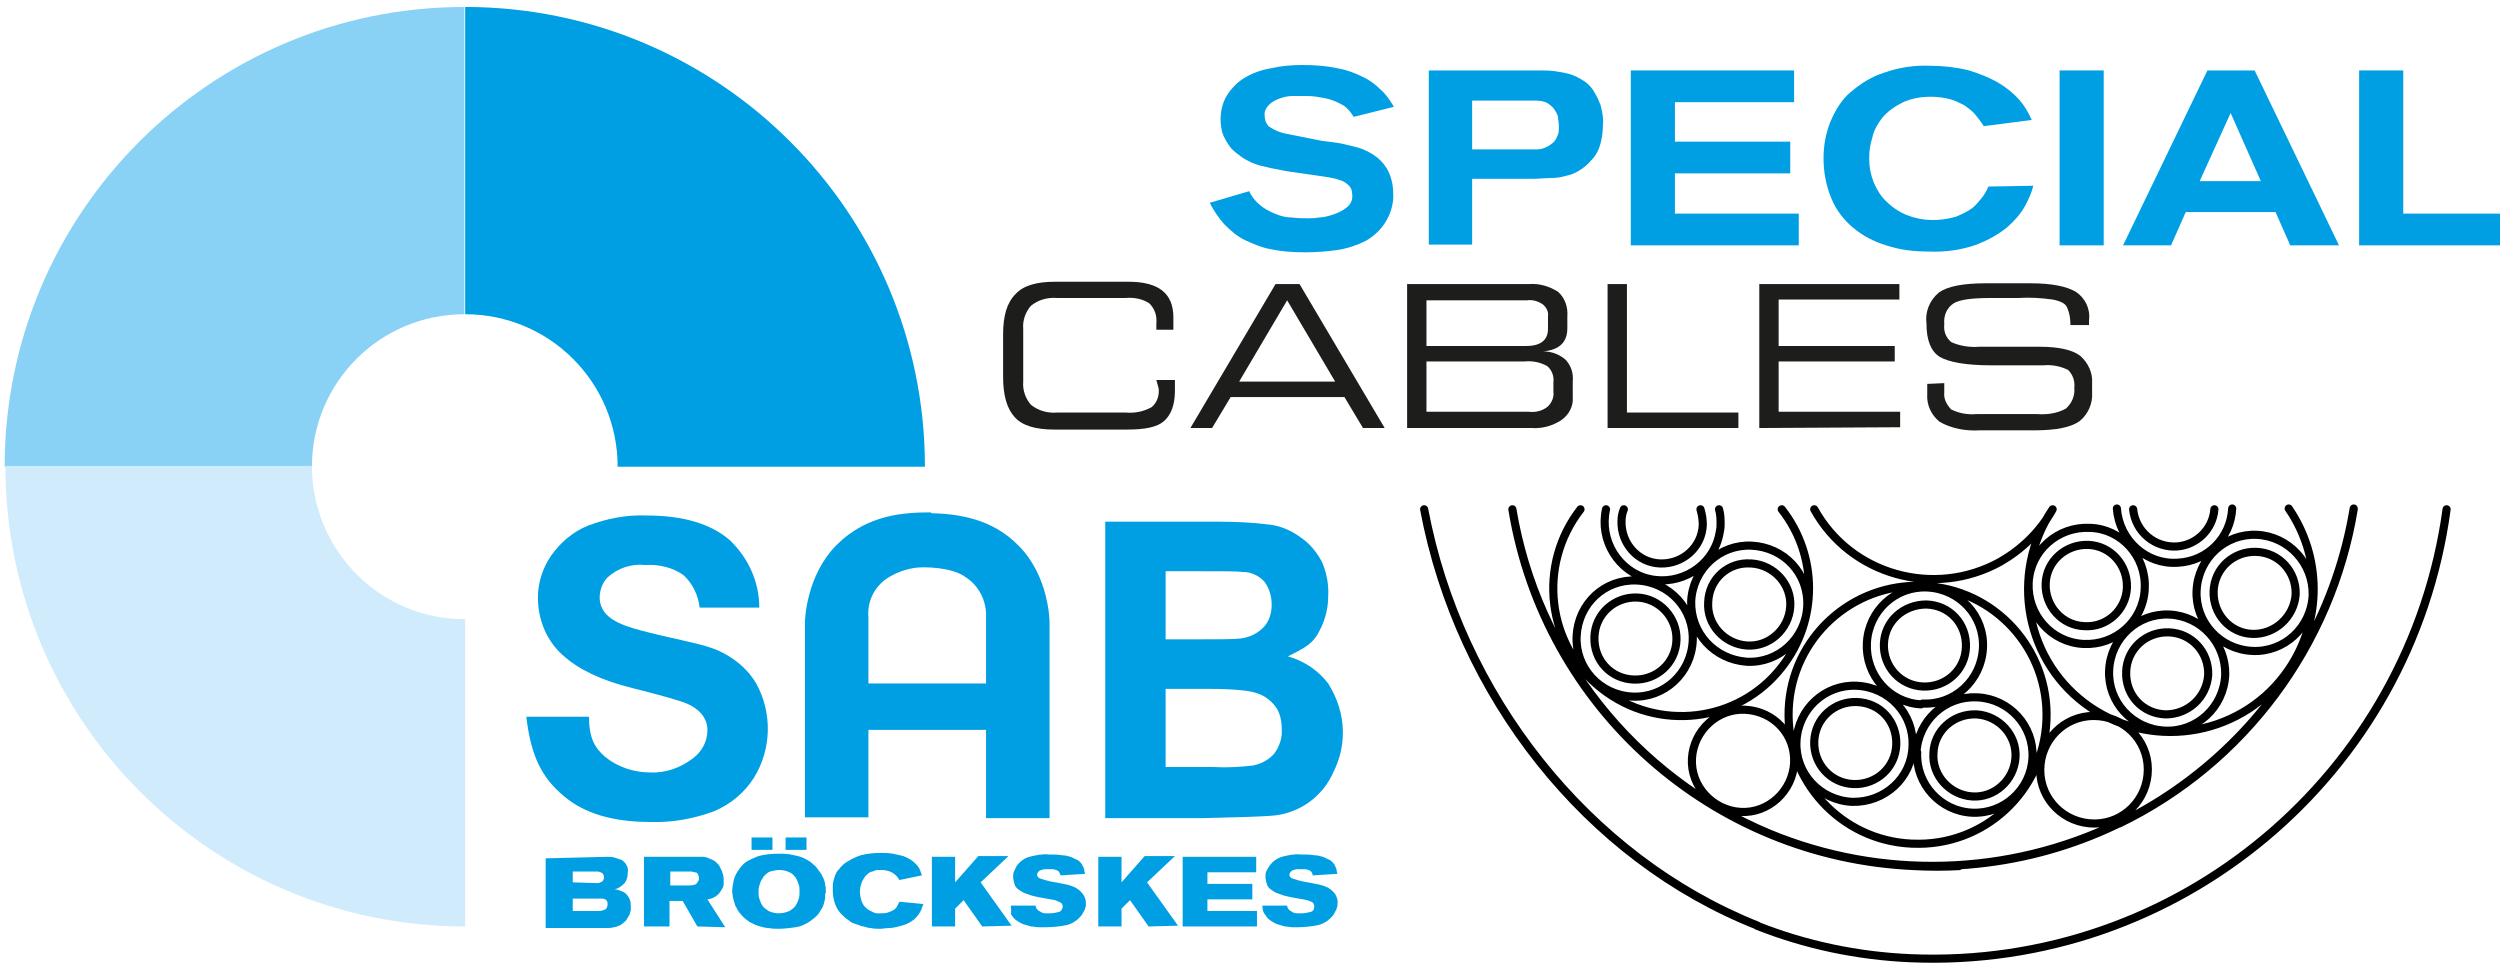 <?xml version="1.0" encoding="utf-8"?>
<!-- Generator: Adobe Illustrator 25.2.0, SVG Export Plug-In . SVG Version: 6.00 Build 0)  -->
<svg version="1.1" id="logo_sab_special_cables" xmlns="http://www.w3.org/2000/svg" xmlns:xlink="http://www.w3.org/1999/xlink"
	 x="0px" y="0px" viewBox="0 0 323 124.7" style="enable-background:new 0 0 323 124.7;" xml:space="preserve">
<style type="text/css">
	.st0{fill:#009FE3;}
	.st1{fill:#89D2F6;}
	.st2{fill:#D0EBFC;}
	.st3{fill:none;stroke:#000000;stroke-width:1.05;stroke-linecap:round;stroke-linejoin:round;}
	.st4{fill:#1D1D1B;}
</style>
<g id="logo">
	<path class="st0" d="M79.8,60.3c0-10.9-8.8-19.7-19.7-19.7c0,0,0,0,0,0V0.9c32.8,0,59.4,26.6,59.4,59.4H79.8z"/>
	<path class="st1" d="M0.6,60.3C0.6,27.5,27.2,0.9,60,0.9v39.7c-10.9,0-19.7,8.8-19.7,19.7H0.6z"/>
	<path class="st2" d="M40.3,60.2c0,10.9,8.8,19.8,19.7,19.8c0,0,0,0,0.1,0v39.7c-32.8,0-59.4-26.6-59.4-59.5c0,0,0,0,0,0H40.3z"/>
	<path class="st0" d="M78.4,110.7c0.3,0,0.7,0,1,0.1c0.3,0.1,0.6,0.2,0.9,0.3c0.3,0.2,0.5,0.4,0.6,0.6c0.2,0.3,0.3,0.7,0.2,1.1
		c0,0.5-0.1,0.9-0.4,1.3c-0.4,0.4-0.8,0.7-1.3,0.8c0.3,0,0.5,0.1,0.8,0.2c0.3,0.1,0.5,0.2,0.7,0.4c0.2,0.2,0.4,0.5,0.5,0.8
		c0.1,0.3,0.1,0.6,0.1,0.9c0,0.1,0,0.2,0,0.3c0,0.1,0,0.2-0.1,0.4c0,0.2-0.1,0.3-0.2,0.5c-0.1,0.2-0.2,0.3-0.3,0.5
		c-0.2,0.2-0.4,0.4-0.7,0.6c-0.3,0.1-0.6,0.3-0.9,0.3c-0.3,0.1-0.6,0.1-0.9,0.1h-0.9h-7v-9L78.4,110.7z M74,117.7h3.4
		c0.3,0,0.5-0.1,0.8-0.2c0.2-0.1,0.3-0.4,0.3-0.7c0-0.1,0-0.3-0.1-0.4c-0.1-0.1-0.1-0.2-0.2-0.2c-0.1,0-0.2-0.1-0.3-0.1h-0.2H74
		L74,117.7z M77.2,114.1c0.2,0,0.4-0.1,0.6-0.2c0.3-0.3,0.3-0.7,0.1-1c0,0,0,0-0.1-0.1c-0.2-0.1-0.4-0.2-0.6-0.2H74v1.4L77.2,114.1z
		"/>
	<path class="st0" d="M90.1,119.7l-1.9-3.3h-1.7v3.3h-3.3v-9h6.7c0.3,0,0.6,0,0.9,0c0.3,0,0.6,0.1,0.8,0.2c0.3,0.1,0.5,0.2,0.8,0.4
		c0.2,0.2,0.5,0.4,0.6,0.7c0.1,0.2,0.2,0.4,0.3,0.6c0.1,0.3,0.2,0.7,0.2,1c0,0.2,0,0.4,0,0.6c0,0.3-0.1,0.5-0.3,0.8
		c-0.4,0.7-1,1.1-1.8,1.2l2.3,3.6L90.1,119.7z M86.6,114.4H89c0.2,0,0.5,0,0.7-0.1c0.2,0,0.3-0.1,0.4-0.3c0.1-0.1,0.1-0.2,0.2-0.3
		c0-0.1,0-0.1,0-0.2c0-0.1,0-0.1,0-0.2c0-0.1-0.1-0.2-0.1-0.3c-0.1-0.2-0.2-0.3-0.4-0.3c-0.2,0-0.3-0.1-0.5-0.1h-2.7V114.4z"/>
	<path class="st0" d="M106.6,115.9c0,0.3-0.1,0.7-0.2,1c-0.1,0.4-0.4,0.7-0.6,1.1c-0.3,0.4-0.7,0.7-1.1,1c-0.6,0.4-1.2,0.7-1.9,0.8
		c-0.7,0.1-1.5,0.2-2.2,0.2c-0.4,0-0.9,0-1.3-0.1c-0.4,0-0.7-0.1-1.1-0.2c-0.3-0.1-0.6-0.2-0.8-0.3l-0.6-0.3c-0.4-0.3-0.8-0.6-1.1-1
		c-0.3-0.3-0.5-0.7-0.7-1.1c-0.1-0.3-0.2-0.7-0.3-1c0-0.3-0.1-0.5-0.1-0.8c0-0.5,0.1-1,0.2-1.5c0.1-0.4,0.3-0.8,0.5-1.1
		c0.2-0.3,0.4-0.6,0.6-0.8c0.2-0.2,0.4-0.4,0.6-0.5c0.5-0.3,1-0.5,1.5-0.7c0.8-0.2,1.6-0.3,2.5-0.3c0.7,0,1.4,0,2.1,0.2
		c0.5,0.1,1,0.2,1.5,0.5c0.4,0.2,0.7,0.4,1,0.7c0.3,0.2,0.5,0.5,0.7,0.8c0.1,0.1,0.2,0.3,0.3,0.4c0.1,0.2,0.2,0.4,0.3,0.6
		c0.1,0.3,0.2,0.5,0.2,0.8c0.1,0.3,0.1,0.7,0.1,1C106.6,115.4,106.6,115.7,106.6,115.9z M97.1,109.8v-1.6h2.7v1.6H97.1z
		 M103.2,114.3c-0.1-0.3-0.2-0.6-0.4-0.9c-0.2-0.3-0.5-0.6-0.8-0.7c-0.4-0.2-0.9-0.3-1.3-0.3c-0.4,0-0.8,0.1-1.2,0.2
		c-0.3,0.1-0.6,0.4-0.8,0.6c-0.2,0.3-0.4,0.6-0.5,0.9c-0.1,0.3-0.2,0.7-0.2,1c0,0.3,0,0.7,0.1,1c0.1,0.3,0.2,0.6,0.4,0.9
		c0.2,0.3,0.5,0.5,0.8,0.7c0.4,0.2,0.9,0.3,1.3,0.3c0.5,0,0.9-0.1,1.4-0.3c0.3-0.2,0.6-0.4,0.8-0.7c0.2-0.3,0.3-0.6,0.4-0.9
		c0.1-0.3,0.1-0.6,0.1-0.9C103.3,114.8,103.3,114.6,103.2,114.3z M101.5,109.8v-1.6h2.7v1.6H101.5z"/>
	<path class="st0" d="M116.2,113.7c-0.2-0.4-0.6-0.8-1-1c-0.4-0.2-0.9-0.3-1.3-0.3h-0.4c-0.2,0-0.4,0-0.5,0.1
		c-0.2,0.1-0.4,0.1-0.6,0.2c-0.2,0.1-0.4,0.3-0.6,0.5c-0.2,0.3-0.4,0.6-0.5,0.9c-0.1,0.3-0.2,0.7-0.2,1.1c0,0.4,0.1,0.8,0.2,1.2
		c0.1,0.2,0.2,0.5,0.4,0.7c0.2,0.2,0.4,0.4,0.6,0.5c0.2,0.1,0.4,0.2,0.6,0.3c0.2,0.1,0.3,0.1,0.5,0.1h0.4c0.3,0,0.6,0,0.9-0.1
		c0.3-0.1,0.5-0.2,0.7-0.3c0.2-0.1,0.4-0.3,0.5-0.5c0.1-0.2,0.2-0.4,0.3-0.6l3.1,0.3c-0.1,0.3-0.2,0.5-0.3,0.8
		c-0.2,0.4-0.4,0.7-0.7,1c-0.3,0.3-0.6,0.5-1,0.7c-0.4,0.2-0.8,0.3-1.2,0.4c-0.4,0.1-0.8,0.2-1.2,0.2c-0.4,0-0.8,0.1-1.2,0.1
		c-0.4,0-0.8,0-1.2-0.1c-0.3,0-0.6-0.1-0.9-0.2c-0.2,0-0.5-0.1-0.7-0.2l-0.6-0.2c-0.3-0.1-0.5-0.3-0.8-0.5c-0.3-0.2-0.6-0.5-0.9-0.8
		c-0.7-0.8-1-1.9-1-2.9c0-0.2,0-0.4,0-0.7c0-0.3,0.1-0.7,0.2-1c0.1-0.4,0.3-0.8,0.6-1.1c0.3-0.4,0.6-0.7,1.1-1
		c0.5-0.3,1.1-0.6,1.7-0.8c0.8-0.2,1.6-0.3,2.5-0.3c0.6,0,1.1,0,1.7,0.1c0.4,0.1,0.9,0.2,1.3,0.3c0.3,0.1,0.7,0.3,1,0.5
		c0.3,0.2,0.5,0.4,0.7,0.6c0.2,0.2,0.4,0.5,0.5,0.8c0.1,0.3,0.2,0.5,0.2,0.6L116.2,113.7z"/>
	<path class="st0" d="M126.9,119.7l-2.4-3.4l-1.1,1.1v2.3h-3v-9h3v3.3l3-3.4h3.9l-3.6,3.4l4,5.6L126.9,119.7z"/>
	<path class="st0" d="M130.6,117h1.2h0.6h1.4c0,0.2,0.1,0.4,0.3,0.6c0.2,0.1,0.3,0.2,0.5,0.3c0.2,0.1,0.4,0.1,0.6,0.1
		c0.2,0,0.4,0,0.5,0c0.4,0,0.8-0.1,1.2-0.2c0.2-0.1,0.4-0.4,0.4-0.7c0-0.2-0.1-0.4-0.3-0.5c-0.2-0.1-0.4-0.2-0.7-0.3l-2.2-0.4
		c-0.5-0.1-0.9-0.2-1.4-0.4c-0.4-0.1-0.7-0.3-1-0.5c-0.3-0.2-0.5-0.4-0.6-0.7c-0.1-0.3-0.2-0.7-0.2-1c0-0.3,0-0.6,0.2-0.9
		c0.1-0.2,0.2-0.4,0.3-0.6c0.4-0.5,0.9-0.9,1.6-1.1c0.8-0.2,1.7-0.4,2.5-0.3c0.6,0,1.2,0,1.7,0.1c0.4,0,0.8,0.1,1.1,0.2
		c0.3,0.1,0.6,0.3,0.9,0.4c0.3,0.2,0.6,0.5,0.7,0.8c0.1,0.2,0.2,0.4,0.2,0.6c0,0.2,0.1,0.3,0.1,0.4l-3.2,0.2c0-0.2-0.1-0.3-0.2-0.5
		c-0.1-0.1-0.3-0.2-0.4-0.2c-0.2-0.1-0.3-0.1-0.5-0.1h-0.4h-0.4c-0.2,0-0.3,0-0.5,0.1c-0.2,0-0.3,0.1-0.4,0.2
		c-0.1,0.1-0.2,0.2-0.2,0.4c0,0.1,0,0.2,0.1,0.3c0.1,0.1,0.2,0.2,0.3,0.2c0.2,0.1,0.4,0.1,0.6,0.2l0.8,0.2l1.1,0.2l1,0.2
		c0.4,0.1,0.7,0.2,1.1,0.4c0.3,0.2,0.6,0.4,0.9,0.8c0.3,0.4,0.4,0.8,0.4,1.2c0,0,0,0.1,0,0.2c0,0.1,0,0.3-0.1,0.4
		c0,0.2-0.1,0.3-0.2,0.5c-0.1,0.2-0.2,0.4-0.3,0.5c-0.5,0.6-1.1,1-1.8,1.2c-0.9,0.2-1.9,0.3-2.8,0.3h-0.9c-0.3,0-0.7-0.1-1-0.1
		c-0.3-0.1-0.7-0.2-1-0.3c-0.3-0.1-0.6-0.3-0.9-0.5c-0.3-0.2-0.5-0.5-0.7-0.8C130.7,117.9,130.6,117.4,130.6,117z"/>
	<path class="st0" d="M148.4,119.7l-2.4-3.4l-1.1,1.1v2.3h-3v-9h3v3.3l3-3.4h3.9l-3.6,3.4l4,5.6L148.4,119.7z"/>
	<path class="st0" d="M152.8,119.7v-9h9.5v2h-6.3v1.5h5.8v2h-5.8v1.5h6.4v2L152.8,119.7z"/>
	<path class="st0" d="M163.1,117h1.2h0.6h1.4c0,0.2,0.1,0.4,0.3,0.6c0.2,0.1,0.3,0.2,0.5,0.3c0.2,0.1,0.4,0.1,0.6,0.1
		c0.2,0,0.4,0,0.5,0c0.4,0,0.8-0.1,1.2-0.2c0.3-0.1,0.4-0.4,0.4-0.7c0-0.2-0.1-0.4-0.2-0.5c-0.2-0.1-0.4-0.2-0.7-0.3l-2.2-0.4
		c-0.5-0.1-0.9-0.2-1.4-0.4c-0.4-0.1-0.7-0.3-1-0.5c-0.3-0.2-0.5-0.4-0.6-0.7c-0.1-0.3-0.2-0.7-0.2-1c0-0.3,0-0.6,0.2-0.9
		c0.4-0.8,1-1.4,1.9-1.7c0.8-0.2,1.7-0.4,2.5-0.3c0.6,0,1.2,0,1.7,0.1c0.4,0,0.8,0.1,1.1,0.2c0.3,0.1,0.6,0.3,0.9,0.4
		c0.3,0.2,0.6,0.5,0.7,0.8c0.1,0.2,0.2,0.4,0.2,0.6c0,0.2,0.1,0.3,0.1,0.4l-3.2,0.2c0-0.2-0.1-0.3-0.2-0.5c-0.1-0.1-0.3-0.2-0.4-0.2
		c-0.2-0.1-0.3-0.1-0.5-0.1h-0.4h-0.4c-0.2,0-0.3,0-0.5,0.1c-0.2,0-0.3,0.1-0.4,0.2c-0.1,0.1-0.2,0.2-0.2,0.4c0,0.1,0,0.2,0.1,0.3
		c0.1,0.1,0.2,0.2,0.3,0.2c0.2,0.1,0.4,0.1,0.6,0.2l0.8,0.2l1.1,0.2l1,0.2c0.4,0.1,0.7,0.2,1.1,0.4c0.3,0.2,0.6,0.4,0.9,0.8
		c0.2,0.4,0.4,0.8,0.3,1.2c0,0,0,0.1,0,0.2c0,0.1,0,0.3-0.1,0.4c0,0.2-0.1,0.3-0.2,0.5c-0.1,0.2-0.2,0.4-0.3,0.5
		c-0.5,0.6-1.1,1-1.8,1.2c-0.9,0.2-1.9,0.3-2.8,0.3H167c-0.3,0-0.7-0.1-1-0.1c-0.3-0.1-0.7-0.2-1-0.3c-0.3-0.1-0.6-0.3-0.9-0.5
		c-0.3-0.2-0.5-0.5-0.7-0.8C163.2,117.9,163.1,117.4,163.1,117z"/>
	<path class="st0" d="M142.6,67.4h14.7c2.3,0,4.6,0.1,6.9,0.4c1.4,0.2,2.7,0.8,3.8,1.6c1.2,0.8,2.1,1.9,2.8,3.2
		c0.6,1.4,0.9,2.9,0.8,4.5c0,1.7-0.5,3.4-1.4,4.9c-0.9,1.5-2.3,2-3.8,2.8c2.1,0.6,3.9,1.8,5.2,3.5c1.2,1.9,1.9,4.1,1.9,6.3
		c0,1.8-0.4,3.5-1.2,5.1c-1.4,3.3-4.6,5.5-8.1,5.7c-1.2,0.1-4.2,0.2-8.9,0.3h-12.5V67.4z M150.6,73.8v8.8h4.2c2.9,0,4.7,0,5.4-0.1
		c1.1-0.1,2.2-0.6,3-1.4c0.8-0.8,1.1-1.9,1.1-3c0-1-0.3-2.1-0.9-2.9c-0.7-0.8-1.7-1.3-2.8-1.3c-0.7-0.1-2.9-0.1-6.3-0.1L150.6,73.8z
		 M150.6,88.9v10.2h6.2c1.7,0.1,3.4,0,5.1-0.2c1-0.2,2-0.7,2.7-1.5c0.7-0.9,1.1-2.1,1-3.2c0-1-0.2-2.1-0.8-2.9
		c-0.6-0.8-1.4-1.4-2.3-1.7c-1-0.4-3.2-0.6-6.6-0.6H150.6z"/>
	<path class="st0" d="M119.2,88.3h8.2v-8.5c0.1-2.1-0.9-4.1-2.6-5.2c-1.8-1.4-5.6-1.3-5.6-1.3c-1.5,0-3.1,0.5-4.4,1.3
		c-1.8,1.1-2.8,3.1-2.6,5.2v8.5h8.2 M120.3,66.3c3.3,0.1,7.8,0.6,11.3,4.2c4,4,4,9.9,4,9.9v25.3h-8.2V94.3h-15.2v11.3h-8.2V80.3
		c0,0,0.1-5.9,4.1-9.9s8.9-4.2,12.2-4.2"/>
	<path class="st0" d="M68,92.6h8.1c0,2.7,0.7,4,2.1,5.2c1.6,1.3,3.7,2,5.8,2c2,0.1,3.9-0.6,5.5-1.8c1.2-0.9,1.9-2.2,1.9-3.7
		c0-0.8-0.3-1.5-0.8-2.1c-0.7-0.8-1.7-1.3-2.7-1.6c-0.9-0.3-3-0.9-6.2-1.7c-4.1-1-7-2.5-8.7-4c-2.3-1.9-3.5-4.7-3.5-7.7
		c0-1.9,0.6-3.8,1.7-5.4c1.2-1.7,2.8-3.1,4.8-3.9c2.4-0.9,4.9-1.4,7.5-1.3c4.8,0,8.4,1.1,10.8,3.2c2.4,2.3,3.8,5.4,3.8,8.7h-7.7
		c-0.2-1.6-0.9-3.1-2.1-4.2c-1.4-1-3.2-1.4-4.9-1.3c-1.8-0.2-3.6,0.4-4.9,1.6c-0.6,0.6-0.9,1.4-1,2.2c-0.1,0.8,0.1,1.6,0.6,2.3
		c1.2,1.5,3.5,2.1,7.3,3s6.3,1.3,8.1,2.3c1.7,0.9,3.2,2.2,4.2,3.9c2.1,3.8,2,8.5-0.3,12.2c-1.2,1.9-3,3.4-5.1,4.3
		c-2.7,1-5.5,1.5-8.3,1.4c-4.8,0-8.5-1.1-11.1-3.3C70,100.5,68.6,97.7,68,92.6z"/>
	<path class="st3" d="M228.6,107.7c-17.5-7.3-30.1-23.2-33.2-41.9 M184,65.8c4.5,23.9,21,45,43.1,53.8 M228.6,107.7
		c6,2.5,12.4,3.9,18.8,4.2c1.9,0.1,3.8,0.1,5.6,0 M227,119.6c6.3,2.5,13,3.9,19.8,4.2c34.6,1.5,64.7-23.7,69.3-58 M253,111.8
		c25.7-1.5,46.9-20.7,51.1-46.1 M249.8,97.3c-0.2,2.9,2.1,5.4,5,5.6c2.9,0.2,5.4-2.1,5.6-5c0.2-2.9-2.1-5.4-5-5.6c0,0,0,0-0.1,0
		C252.4,92.2,249.9,94.4,249.8,97.3z M234.4,65.8c4.7,8.5,15.5,11.5,24,6.8c2.8-1.6,5.2-3.9,6.8-6.8 M280.3,79.4
		c-4.1-0.2-7.6,3-7.8,7.2c-0.2,4.1,3,7.6,7.2,7.8c4.1,0.2,7.6-3,7.8-7.2C287.6,83.1,284.4,79.6,280.3,79.4
		C280.3,79.4,280.3,79.4,280.3,79.4L280.3,79.4z M285.3,87.2c0.1-2.9-2.1-5.4-5.1-5.5c-2.9-0.1-5.4,2.1-5.5,5.1s2.1,5.4,5.1,5.5
		c0,0,0,0,0,0C282.7,92.3,285.1,90.1,285.3,87.2L285.3,87.2z M273.8,106.4c16.1-7.8,27.4-23,30.3-40.6 M253.1,111.8
		c25.7-1.6,46.8-20.7,51-46.1 M291.6,69.1c-4.1-0.2-7.6,3-7.8,7.2c-0.2,4.1,3,7.6,7.2,7.8c4.1,0.2,7.6-3,7.8-7.2
		C298.9,72.8,295.7,69.3,291.6,69.1C291.5,69.1,291.5,69.1,291.6,69.1L291.6,69.1z M296.6,76.8c0.1-2.9-2.1-5.4-5.1-5.5
		c-2.9-0.1-5.4,2.1-5.5,5.1c-0.1,2.9,2.1,5.4,5,5.5C293.9,82,296.4,79.7,296.6,76.8L296.6,76.8z M225.5,91.7
		c-3.6-0.2-6.7,2.7-6.9,6.3c-0.2,3.6,2.7,6.7,6.3,6.9c3.6,0.2,6.7-2.7,6.9-6.3C232,94.9,229.2,91.9,225.5,91.7
		C225.5,91.7,225.5,91.7,225.5,91.7L225.5,91.7z M265.2,65.8c-5.7,8.4-3.5,19.9,4.9,25.6c8.4,5.7,19.9,3.5,25.6-4.9
		c4.3-6.3,4.3-14.5,0-20.8 M270,68.2c-4.1-0.2-7.7,2.9-7.9,7.1c-0.2,4.1,2.9,7.7,7.1,7.9c4.1,0.2,7.7-2.9,7.9-7.1c0,0,0,0,0-0.1
		C277.3,71.9,274.1,68.3,270,68.2C269.9,68.2,269.9,68.2,270,68.2L270,68.2z M270.6,106.4c3.8,0,6.9-3.1,6.9-7c0-3.8-3.1-6.9-7-6.9
		c-3.8,0-6.9,3.1-6.9,7C263.6,103.3,266.7,106.4,270.6,106.4 M273.8,106.4L273.8,106.4 M273.5,65.7c0.3,4.1,3.8,7.3,7.9,7
		c3.8-0.2,6.8-3.2,7-7 M248.4,90.9c4.1,0.2,7.6-3,7.8-7.2c0.2-4.1-3-7.6-7.2-7.8c-4.1-0.2-7.6,3-7.8,7.2c-0.2,4.1,2.9,7.7,7,7.9
		c0,0,0,0,0,0L248.4,90.9z M247.7,97.2c-0.2,4.1,3,7.6,7.1,7.8c4.1,0.2,7.6-3,7.8-7.1s-3-7.6-7.1-7.8c0,0-0.1,0-0.1,0
		c-4.1-0.2-7.6,3-7.8,7.2c0,0,0,0,0,0L247.7,97.2z M273.8,106.4L273.8,106.4 M243.4,83.2c-0.1,2.9,2.1,5.4,5.1,5.5
		c2.9,0.1,5.4-2.1,5.5-5.1s-2.1-5.4-5.1-5.5c0,0,0,0,0,0C245.9,78.1,243.5,80.3,243.4,83.2z M239.5,101.3c2.9,0.1,5.4-2.1,5.5-5.1
		s-2.1-5.4-5.1-5.5c-2.9-0.1-5.4,2.1-5.5,5.1c0,0,0,0,0,0C234.3,98.7,236.5,101.2,239.5,101.3z M228.6,107.7c14.5,6,30.9,5.5,45-1.3
		 M264.4,93.1c0.4-9.2-6.7-17-15.9-17.4c-9.2-0.4-17,6.7-17.4,15.9c-0.4,9.2,6.7,17,15.9,17.4c0,0,0,0,0.1,0
		C256.3,109.4,264,102.3,264.4,93.1L264.4,93.1z M247.1,96.4c0.2-4.1-3-7.6-7.2-7.8c-4.1-0.2-7.6,3-7.8,7.2c-0.2,4.1,3,7.6,7.2,7.8
		c0,0,0,0,0,0C243.5,103.7,247,100.5,247.1,96.4C247.2,96.4,247.2,96.4,247.1,96.4L247.1,96.4z M274.8,75.9c0.1-2.9-2.1-5.4-5-5.5
		s-5.4,2.1-5.5,5c-0.1,2.9,2.1,5.4,5,5.5c0,0,0,0,0,0C272.2,81.1,274.7,78.8,274.8,75.9C274.9,75.9,274.9,75.9,274.8,75.9
		L274.8,75.9z M275.6,65.8c0.3,2.9,2.8,5,5.7,4.8c2.5-0.2,4.6-2.2,4.8-4.8 M204.2,65.8c-5.6,7.2-4.4,17.6,2.8,23.2
		s17.6,4.4,23.2-2.8c4.7-6,4.7-14.4,0-20.4 M195.4,65.8c3.1,18.8,15.7,34.6,33.2,41.9 M195.4,65.8c4.2,25.7,25.9,45,52,46.1
		c1.9,0.1,3.8,0.1,5.7,0 M227,119.6c6.3,2.5,13,3.9,19.8,4.2c34.6,1.5,64.6-23.7,69.3-58 M227.1,119.6
		c-22.1-8.7-38.6-29.8-43.1-53.8 M203.7,82.2c-0.2,4.1,3,7.6,7.2,7.8c4.1,0.2,7.6-3,7.8-7.2c0.2-4.1-3-7.6-7.2-7.8
		C207.3,74.8,203.9,78,203.7,82.2L203.7,82.2z M220.7,77.8c-0.2,2.9,2.1,5.4,5,5.6c2.9,0.2,5.4-2.1,5.6-5c0.2-2.9-2.1-5.4-5-5.6
		c0,0,0,0-0.1,0C223.3,72.6,220.8,74.8,220.7,77.8L220.7,77.8z M225.7,85.5c4.1,0.2,7.6-3,7.8-7.2s-3-7.6-7.2-7.8
		c-4.1-0.2-7.6,3-7.8,7.2C218.4,81.8,221.5,85.2,225.7,85.5L225.7,85.5z M211.5,77.2c-2.9-0.1-5.4,2.1-5.5,5.1s2.1,5.4,5.1,5.5
		c2.9,0.1,5.4-2.1,5.5-5.1c0,0,0,0,0,0C216.7,79.8,214.4,77.3,211.5,77.2C211.5,77.2,211.4,77.2,211.5,77.2L211.5,77.2z M207.5,65.8
		c-0.9,4,1.6,8.1,5.6,9c4,0.9,8.1-1.6,9-5.6c0.1-0.5,0.2-0.9,0.2-1.4c0-0.7,0-1.3-0.2-2 M209.8,65.8c-0.2,0.5-0.3,1-0.3,1.5
		c-0.1,2.9,2.1,5.4,5,5.5c2.9,0.1,5.4-2.1,5.5-5c0-0.7-0.1-1.3-0.3-2"/>
	<path class="st0" d="M161.4,24.7c0.3,0.7,0.8,1.3,1.4,1.8c0.6,0.5,1.2,0.8,1.9,1.1c0.7,0.3,1.4,0.5,2.2,0.5
		c0.7,0.1,1.5,0.1,2.2,0.1c0.3,0,0.7,0,1.3-0.1c0.6,0,1.3-0.2,1.9-0.4c0.6-0.2,1.2-0.5,1.7-0.9c0.5-0.4,0.8-1,0.7-1.7
		c0-0.4-0.1-0.8-0.4-1.1c-0.3-0.3-0.7-0.6-1.1-0.7c-0.5-0.2-1-0.3-1.6-0.4l-2-0.3l-2.8-0.4c-0.8-0.1-1.6-0.3-2.2-0.4
		s-1.2-0.3-1.8-0.4c-0.5-0.2-1-0.3-1.5-0.6c-0.2-0.1-0.6-0.3-1-0.6c-0.4-0.3-0.8-0.6-1.2-1c-0.4-0.5-0.7-1-1-1.6
		c-0.3-0.7-0.4-1.5-0.4-2.2c0-1.1,0.3-2.3,0.9-3.2c0.6-0.9,1.4-1.7,2.3-2.2c1-0.6,2.2-1,3.4-1.2c1.3-0.3,2.7-0.4,4-0.4
		c1.5,0,3,0.1,4.4,0.4c1.2,0.2,2.3,0.6,3.3,1.1c0.9,0.4,1.7,1,2.4,1.7c0.7,0.6,1.2,1.4,1.7,2.2l-5.2,1.3c-0.3-0.5-0.7-1-1.2-1.4
		c-0.5-0.3-1.1-0.6-1.7-0.8c-0.6-0.2-1.3-0.3-1.9-0.4c-0.6-0.1-1.3-0.1-1.8-0.1c-0.3,0-0.7,0-1.2,0c-0.6,0-1.1,0.1-1.7,0.3
		c-0.5,0.2-1,0.4-1.4,0.8c-0.4,0.4-0.7,0.9-0.6,1.5c0,0.5,0.2,1,0.5,1.3c0.4,0.3,0.8,0.5,1.3,0.7c0.5,0.2,1,0.3,1.6,0.4l2,0.4l2,0.4
		l1.6,0.2c0.8,0.1,1.6,0.3,2.4,0.5c0.9,0.2,1.7,0.5,2.5,1c0.8,0.5,1.4,1.1,1.9,1.9c0.5,0.9,0.8,2,0.8,3.1c0.1,1.3-0.3,2.7-1,3.8
		c-0.6,1-1.5,1.8-2.5,2.4c-1.2,0.6-2.4,1-3.7,1.2c-1.4,0.2-2.8,0.3-4.2,0.3c-1.5,0-3-0.1-4.4-0.4c-1.2-0.2-2.3-0.7-3.4-1.2
		c-1-0.5-1.8-1.2-2.6-2c-0.8-0.9-1.4-1.8-1.9-2.8L161.4,24.7z"/>
	<path class="st0" d="M198.7,9.1c0.7,0,1.4,0,2.2,0.1c0.7,0.1,1.3,0.2,2,0.4c0.6,0.2,1.2,0.5,1.8,0.9c0.6,0.4,1.1,1,1.4,1.6
		c0.3,0.5,0.5,1,0.7,1.5c0.2,0.8,0.4,1.7,0.3,2.5c0,0.8-0.1,1.6-0.3,2.4c-0.2,0.8-0.6,1.6-1.2,2.2c-0.4,0.5-0.9,0.9-1.5,1.3
		c-0.5,0.3-1.1,0.6-1.7,0.7c-0.7,0.2-1.3,0.3-2,0.3c-0.7,0-1.5,0.1-2.3,0.1h-7.9v8.5h-5.6V9.1H198.7z M190.2,19.3h6.9h1.4
		c0.5,0,0.9-0.1,1.3-0.3c0.3-0.1,0.6-0.4,0.9-0.6c0.2-0.2,0.4-0.5,0.5-0.8c0.1-0.2,0.2-0.5,0.2-0.8c0-0.2,0-0.4,0-0.6
		c0-0.4-0.1-0.7-0.1-1.1c-0.1-0.4-0.3-0.7-0.5-1c-0.2-0.3-0.6-0.6-0.9-0.8c-0.4-0.2-0.9-0.3-1.4-0.3h-8.3L190.2,19.3z"/>
	<path class="st0" d="M210.7,31.7V9.1h21.1v4.1h-15.4v5.1h14.9v4.1h-14.9v5.2h16v4.1H210.7z"/>
	<path class="st0" d="M262.7,24c-0.2,0.9-0.6,1.7-1,2.5c-0.6,1.1-1.4,2-2.3,2.8c-1.2,1-2.5,1.7-4,2.3c-2,0.7-4.1,1-6.2,0.9
		c-1.9,0-3.7-0.2-5.5-0.8c-1.6-0.5-3-1.2-4.3-2.3c-1.2-1-2.2-2.3-2.8-3.8c-0.7-1.7-1-3.4-1-5.2c0-1.6,0.3-3.2,0.9-4.7
		c0.6-1.4,1.4-2.8,2.6-3.8c1.3-1.1,2.7-2,4.3-2.5c2-0.7,4-1,6.1-0.9c1.6,0,3.3,0.2,4.9,0.6c1.3,0.4,2.6,0.9,3.8,1.6
		c1,0.6,1.9,1.3,2.7,2.2c0.7,0.8,1.2,1.7,1.6,2.6l-6.2,0.8c-0.3-0.5-0.7-1-1.1-1.5c-0.4-0.5-0.9-0.8-1.4-1.2
		c-0.6-0.3-1.2-0.6-1.9-0.8c-0.8-0.2-1.6-0.3-2.4-0.3c-1.3,0-2.6,0.2-3.8,0.8c-1,0.5-1.8,1.1-2.5,1.9c-0.6,0.8-1.1,1.6-1.3,2.6
		c-0.3,0.9-0.4,1.8-0.4,2.7c0,1.1,0.2,2.1,0.6,3.1c0.4,0.9,0.9,1.8,1.7,2.5c0.7,0.7,1.6,1.3,2.6,1.7c2,0.8,4.2,0.8,6.3,0.2
		c0.7-0.3,1.4-0.6,2.1-1.1c0.5-0.4,0.9-0.9,1.3-1.4c0.3-0.4,0.6-0.9,0.8-1.4L262.7,24z"/>
	<path class="st0" d="M266.1,31.7V9.1h5.7v22.6H266.1z"/>
	<path class="st0" d="M295.9,31.7l-1.9-4.3h-11.6l-1.9,4.3h-6.2l10.9-22.6h6.1l10.9,22.6H295.9z M288.2,14.6l-4,8.8h7.9L288.2,14.6z
		"/>
	<path class="st0" d="M304.8,31.7V9.1h5.7v18.5H323v4.1L304.8,31.7z"/>
	<path class="st4" d="M149.4,49.1h2.4v1.4c0,1.8-0.5,3.1-1.4,3.9s-2.5,1.1-4.8,1.1h-9.4c-2.4,0-4.1-0.5-5.1-1.6
		c-1-1.1-1.5-2.8-1.5-5.2v-5.5c0-2.4,0.5-4.1,1.6-5.2c1-1.1,2.7-1.6,5.1-1.6h9.5c3.9,0,5.8,1.5,5.8,4.6v1.6h-2.2v-0.8
		c0.1-1-0.2-1.9-0.9-2.6c-0.9-0.6-2-0.8-3.1-0.7h-8.8c-1.2-0.1-2.4,0.2-3.4,1c-0.7,0.8-1.1,1.9-1,3v6.8c-0.1,1.1,0.3,2.2,1,3
		c1,0.8,2.2,1.1,3.4,1h8.8c1.2,0.1,2.3-0.1,3.4-0.7c0.7-0.6,1-1.5,0.9-2.4L149.4,49.1z"/>
	<path class="st4" d="M153.8,55.3l11-18.6h3.1l11,18.6h-2.8l-2.4-4H159l-2.4,4H153.8z M160.1,49.3h12.4l-6.2-10.5L160.1,49.3z"/>
	<path class="st4" d="M181.8,55.3V36.7h15.8c1.3-0.1,2.6,0.3,3.7,1c0.9,0.8,1.3,2,1.2,3.2v1.5c0,1.8-1,2.8-3.1,3
		c1.1,0,2.1,0.4,2.9,1.1c0.7,0.8,1,1.7,0.9,2.8v2c0.1,1.2-0.5,2.3-1.5,3c-1.1,0.7-2.4,1.1-3.8,1L181.8,55.3z M184.3,44.7h12.9
		c1.9,0,2.8-0.8,2.8-2.2v-1.6c0.1-0.6-0.2-1.2-0.7-1.6c-0.6-0.4-1.3-0.6-2-0.5h-13L184.3,44.7z M184.3,53.2h13.2
		c0.9,0.1,1.8-0.1,2.5-0.7c0.5-0.5,0.8-1.2,0.7-1.9v-1.2c0.1-0.8-0.2-1.6-0.8-2.1c-0.9-0.5-1.9-0.7-2.9-0.6h-12.7V53.2z"/>
	<path class="st4" d="M207.7,36.7h2.5v16.6h14.4v2h-16.9V36.7z"/>
	<path class="st4" d="M227.3,55.3V36.7h18.1v2h-15.6v6h15v2h-15v6.5h15.7v2L227.3,55.3z"/>
	<path class="st4" d="M251.2,49.5v1.2c-0.1,0.8,0.3,1.6,0.9,2.2c1,0.5,2.1,0.7,3.3,0.6h7.8c1.3,0.1,2.6-0.1,3.7-0.7
		c0.8-0.7,1.2-1.7,1.1-2.7c0.1-0.9-0.2-1.7-0.8-2.3c-1-0.5-2.1-0.7-3.2-0.6h-6.7c-3.3,0-5.5-0.4-6.7-1.1c-1.1-0.7-1.7-2.1-1.7-4.3
		c-0.2-1.5,0.4-3,1.6-4c1.1-0.8,3.1-1.2,6.1-1.2h5.7c2.8,0,4.7,0.4,5.9,1.1c1.2,0.8,1.9,2.2,1.7,3.7V42h-2.4c0-0.8-0.1-1.5-0.4-2.2
		c-0.2-0.6-0.9-0.9-1.9-1.1c-1.5-0.2-2.9-0.3-4.4-0.2h-3.5c-2.5,0-4.1,0.2-4.9,0.7c-0.9,0.6-1.3,1.6-1.2,2.7
		c-0.1,0.9,0.2,1.7,0.9,2.3c1.1,0.5,2.4,0.7,3.6,0.6h7.8c2.5,0,4.3,0.4,5.3,1.2c1,0.9,1.6,2.2,1.5,3.5v1.2c0.1,1.4-0.5,2.8-1.6,3.7
		c-1.1,0.8-3,1.2-5.9,1.2h-7c-1.8,0.1-3.6-0.2-5.2-1.1c-1.1-0.9-1.7-2.2-1.6-3.6v-1.3L251.2,49.5z"/>
</g>
</svg>
